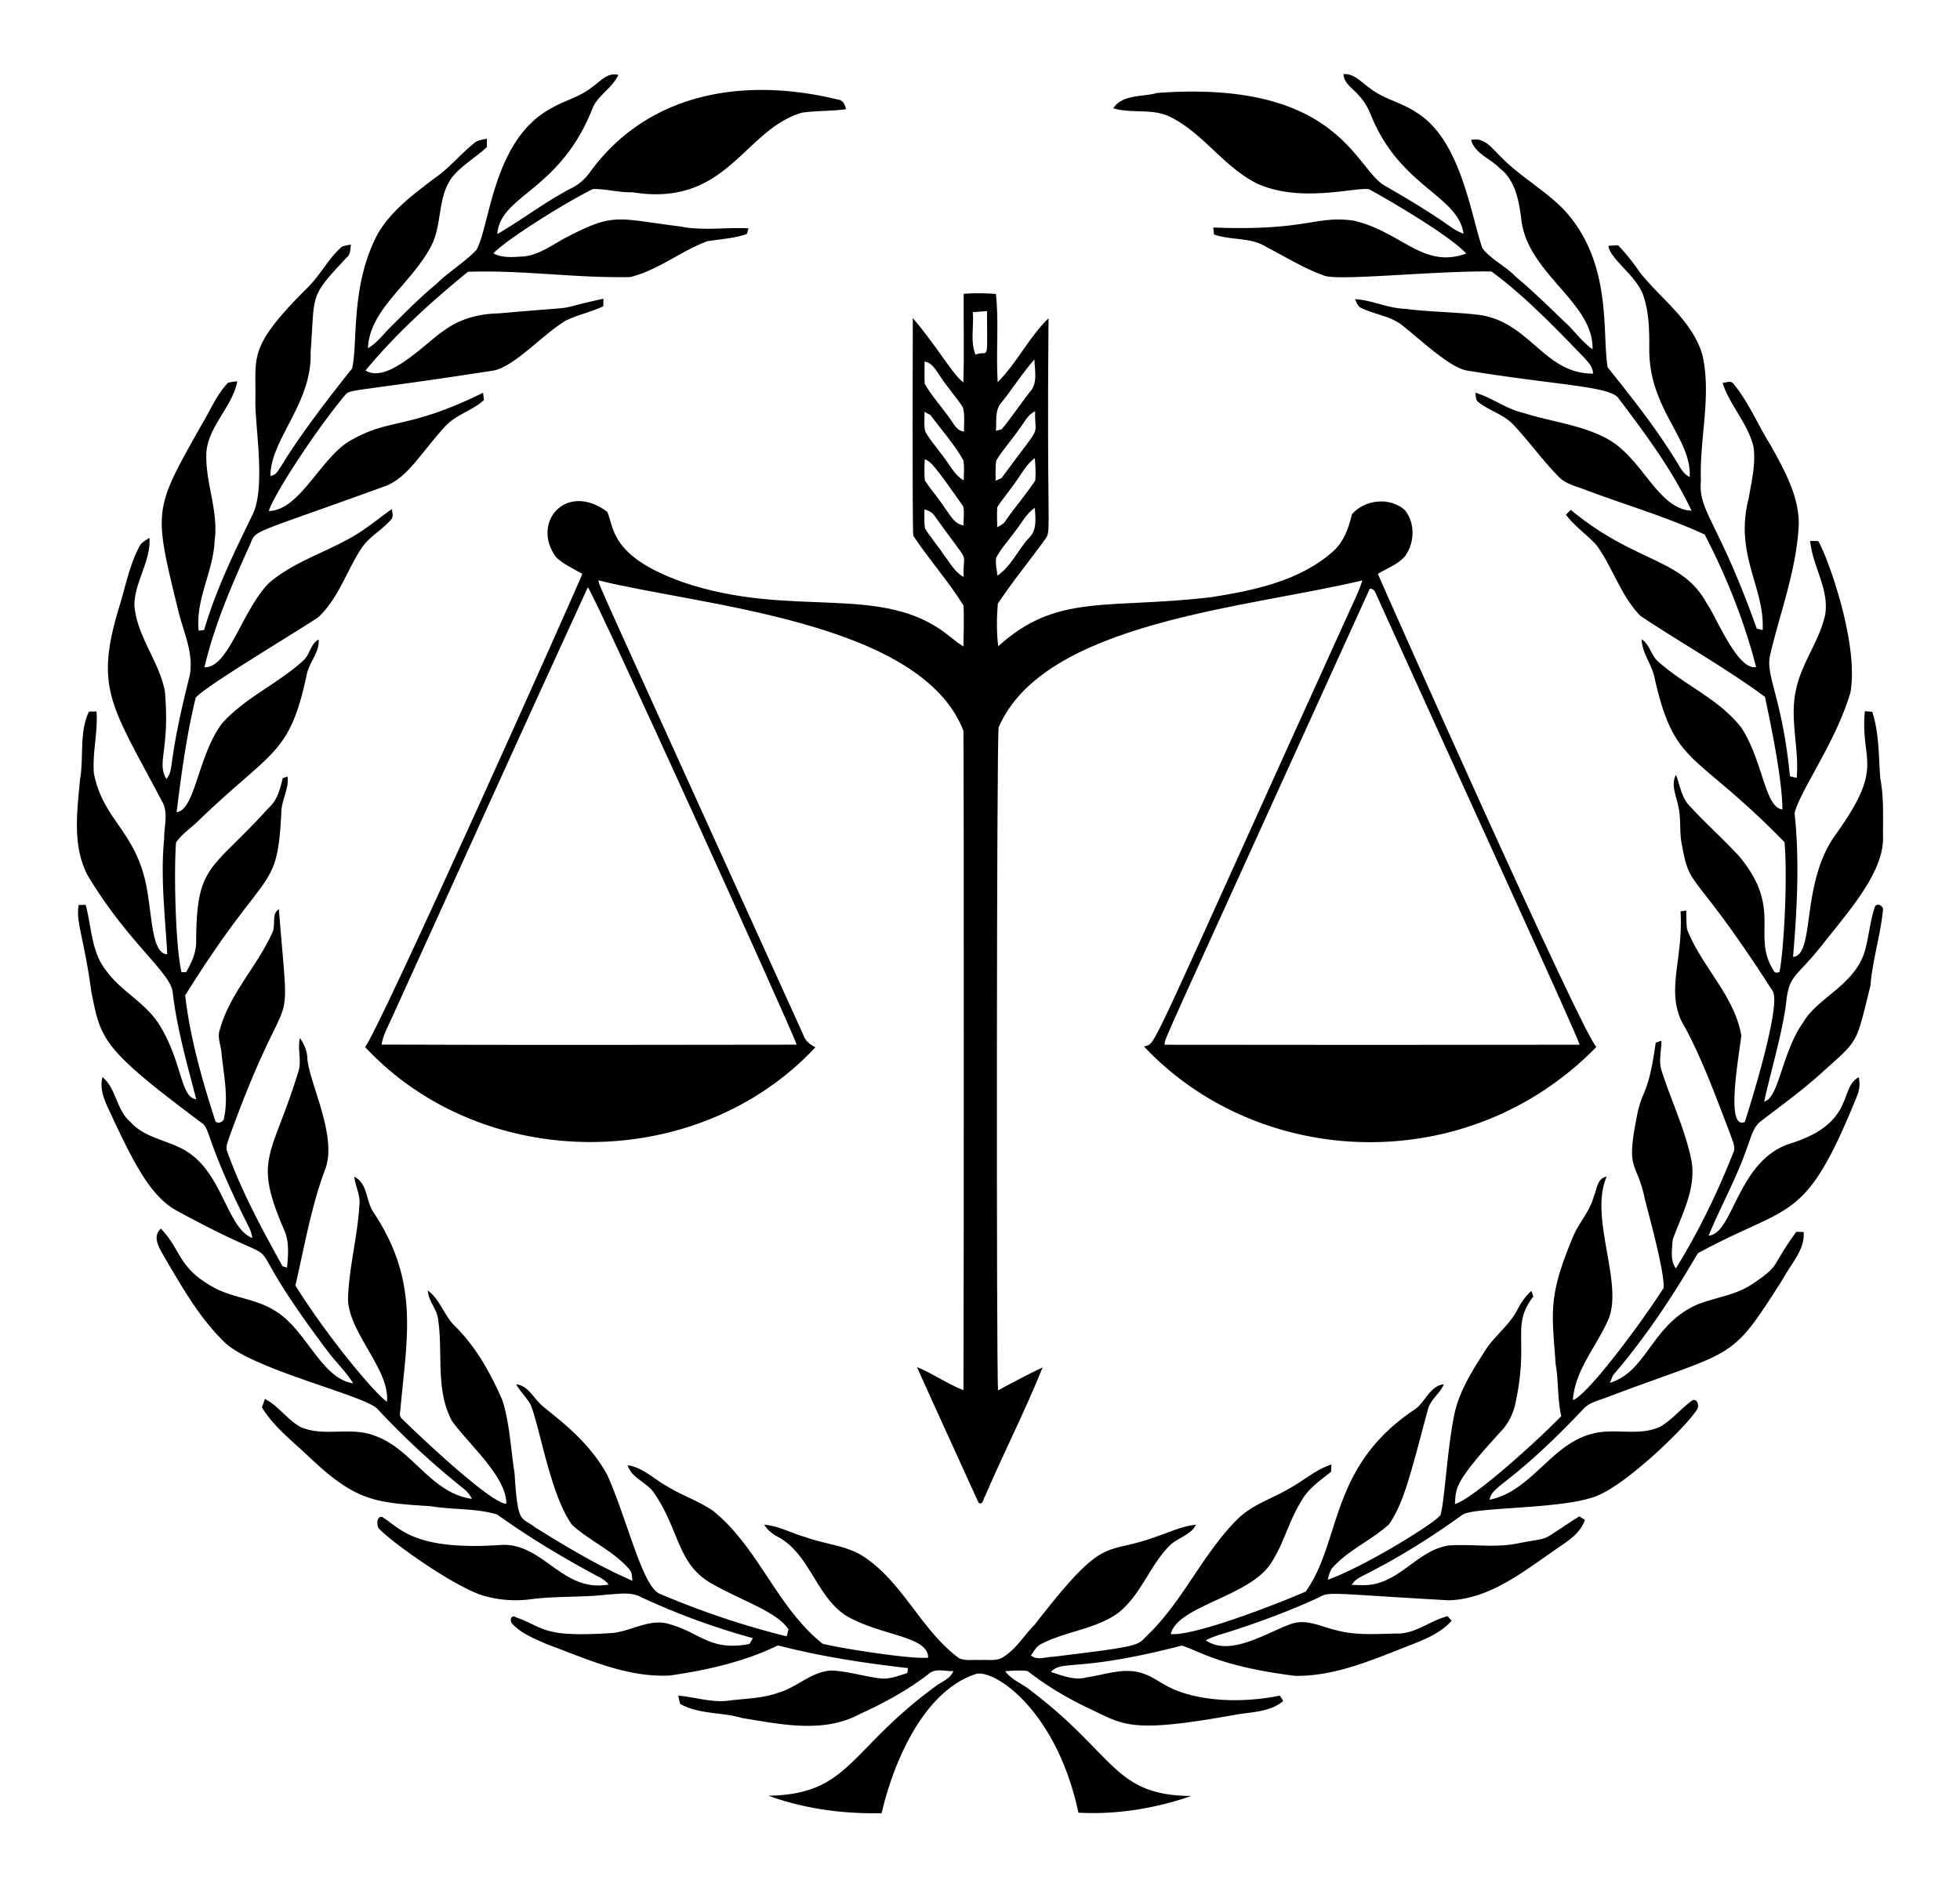 <svg xmlns="http://www.w3.org/2000/svg" viewBox="0 0 1803.068 1736.29"><path d="M544.449 80.302c7.56-5.075 14.178-13.995 24.407-11.432-5.206 11.458-17.03 17.789-22.942 28.723-30.01 78.625-85.549 81.018-88.446 117.77 22.837-13.289 43.948-29.56 67.466-41.882 7.586-3.532 13.838-9.234 18.547-16.088 53.151-72.119 140.482-86.977 227.51-65.765 4.787.549 6.226 4.813 7.351 8.842-13.498 1.883-27.232 1.229-40.678 3.218-53.959 15.914-68.478 87.253-155.806 73.194-12.243.366-24.224-3.165-36.388-2.982-26.251 12.959-79.269 46.251-91.611 59.173 8.763 4.709 18.913 3.296 28.462 2.799 14.937-1.805 26.866-11.51 39.893-18.102 43.083-22.453 45.915-16.571 103.618-9.417 20.718 4.186 41.908.628 62.809 1.7-.392 1.282-1.177 3.898-1.57 5.206-11.772 4.133-24.302 4.683-36.493 6.697-24.407 9.104-45.282 26.709-70.814 32.935-49.886 1.099-99.485-6.645-149.319-4.84-33.798 27.572-66.288 57.054-94.174 90.748 20.456 13.076 56.471-26.812 73.064-37.304 14.283-10.542 32.098-14.859 49.599-15.199 88.839-7.812 41.185-1.526 96.215-13.472-.052 1.727-.131 5.18-.157 6.906-10.83 5.232-22.759 7.691-33.615 12.792-20.055 10.957-48.892 44.061-68.486 46.564-146.092 22.524-128.767 15.315-137.705 25.114-28.321 34.787-63.951 90.237-67.884 103.906 29.264-.474 48.501-51.268 76.857-65.818 35.553-19.864 51.47-9.106 120.229-42.954.209 1.674.602 5.023.785 6.697-10.673 9.862-25.846 13.42-35.734 24.328-23.032 25.287-34.008 46.536-54.7 54.752-128.134 46.473-118.407 39.631-124.755 53.915-16.507 36.545-32.699 73.692-41.908 112.826 22.236.807 34.25-51.768 59.251-77.38 26.029-22.523 60.795-30.319 88.576-50.096 8.371-5.807 16.271-12.269 24.695-18.024.209 3.427 1.831 7.482-1.308 10.15-8.109 9.339-19.672 15.251-26.63 25.715-13.865 20.928-21.32 46.59-40.207 63.934-35.233 22.735-104.084 63.669-112.434 73.77-8.45 34.609-13.158 69.977-17.553 105.292 17.2-2.124 19.516-51.89 41.646-81.513 21.294-23.962 51.744-36.702 75.156-58.231 5.938-5.467 6.331-15.12 13.891-19.175.889 12.033-8.763 20.954-10.987 32.255-15.799 74.634-31.745 69.065-99.145 134.068-6.932 6.906-15.434 12.321-21.085 20.431-1.894 22.761-1.004 92.644 4.996 119.34h4.264c5.049-8.659 9.47-18.286 9.234-28.514.364-72.172 14.132-64.155 66.864-122.845 7.926-6.932 10.411-17.422 12.792-27.18 1.125-.366 3.322-1.073 4.447-1.439 1.439 11.693-5.781 21.869-5.755 33.38-3.816 75.602-12.911 46.519-88.446 167.997 4.552 38.952 15.382 77.145 27.441 114.474.785 4.787 8.58 2.119 8.371-1.988 4.186-20.038-.602-40.338-2.459-60.324-.654-6.985-4.107-14.1-1.334-21.058 9.104-33.066 34.348-58.048 48.134-88.838 3.505-6.723-1.125-17.422 6.069-21.582 10.474 133.541 11.947 50.741-45.256 208.675-1.229 4.343-3.819 8.894-2.564 13.498 13.289 37.094 32.098 71.887 51.168 106.234 1.046.314 3.113.968 4.133 1.308 1.073-11.563 2.276-23.884-2.694-34.74-28.945-67.144-11.129-65.891 13.472-146.703 2.616-9.836-1.256-19.96 1.099-29.822 3.715 5.52 6.697 11.72 6.801 18.521 1.558 22.956 28.857 73.332 15.853 103.775-12.557 34.138-18.626 70.134-26.814 105.423 28.452 45.771 72.587 99.086 84.208 106.94 2.919-29.234-34.781-62.933-35.812-93.991.706-29.089 8.711-57.499 10.438-86.51 1.229-9.234-3.636-17.501-4.63-26.447 12.112 5.624 10.699 21.974 17.213 32.098 42.32 63.096 31.52 113.707 25.349 179.533.052 3.636-2.145 8.345 1.386 11.092 10.692 10.659 81.637 78.382 95.849 78.008.345-24.9-34.919-54.897-50.122-76.308-15.173-28.54-8.005-61.841-12.53-92.5-.628-9.967-9.077-17.239-9.496-27.232 11.536 8.371 14.885 23.23 25.087 32.83 19.332 19.175 32.752 43.399 43.53 68.198 6.749 21.608 7.56 44.419 11.092 66.655 3.064 48.397 5.639 39.8 19.358 50.383 28.776 17.945 58.127 35.42 89.257 48.971-.863-3.401-.209-7.508-2.694-10.228-14.649-17.318-36.362-26.16-52.921-41.201-19.956-27.359-29.921-90.784-38.167-110.629-3.741-6.723-9.548-11.955-13.289-18.678 9.653.811 14.519 9.941 20.561 16.271 7.06 8.499 43.098 29.944 63.28 67.178 18.527 41.393 32.335 102.943 48.264 109.216 37.801 16.062 76.883 29.299 116.776 39.135.392-1.596 1.177-4.787 1.596-6.357-10.067-16.01-41.584-25.765-70.5-42.091-31.718-17.783-29.627-48.881-52.633-82.717-6.435-10.49-20.875-13.865-24.826-26.238 14.257 1.988 24.512 13.027 36.728 19.594 13.708 8.449 29.325 13.42 42.457 22.811 41.384 33.746 58.362 88.629 100.243 121.825 16.937 4.307 84.856 14.838 97.052 12.661-.255-20.216-44.077-19.731-76.02-38.821-27.625-18.39-33.118-57.42-63.359-72.828-4.604-2.59-8.685-6.043-11.432-10.569 13.158 1.073 25.009 7.848 37.644 11.327 17.919 6.723 38.167 7.534 54.412 18.416 35.943 24.093 52.45 67.387 87.033 93.023 5.807 2.773 12.74 1.23 19.018 1.753 7.56-.654 16.35 1.648 22.785-3.479 11.484-7.455 18.416-19.646 27.938-29.142 65.456-84.496 62.609-63.087 110.393-80.414 12.531-4.159 24.721-10.124 37.984-11.484-4.996 9.81-17.108 11.955-24.485 19.463-18.547 18.678-26.447 45.91-47.767 62.208-20.64 14.388-46.8 16.35-68.957 27.468-5.101 1.988-7.769 6.88-10.673 11.17 5.964 4.787 13.498 1.23 20.326 1.203 86.612-10.482 76.63-10.311 88.289-21.242 31.705-31.182 49.546-73.404 80.912-104.874 14.074-14.309 33.877-19.803 50.593-30.083 12.086-6.958 22.837-16.428 36.336-20.692l-.314 6.697c-10.202 8.057-21.503 15.748-27.729 27.546-11.144 17.736-15.853 38.69-27.363 56.217-19.302 31.034-86.305 39.419-92.422 65.556 22.559 2.003 102.055-29.401 124.179-39.161 33.081-46.544 21.233-114.437 99.668-167.107 10.307-6.618 14.1-21.922 27.389-23.57-3.636 8.606-12.452 14.1-14.754 23.36-17.498 65.824-22.473 85.539-35.551 105.344-16.062 14.728-37.042 23.413-51.822 39.71-2.851 3.165-3.61 7.482-4.709 11.458 31.64-11.065 97.354-51.076 103.723-59.513 3.775-12.43 6.054-59.441 12.635-92.134 4.395-21.32 16.245-40.05 27.808-58.179 8.397-13.917 22.366-23.544 30.005-38.01 3.375-6.645 7.534-12.975 13.211-17.867.445 1.282 1.334 3.819 1.779 5.101-20.499 26.566-4.117 39.395-16.062 96.215-1.831 10.333-6.409 20.169-13.708 27.781-43.359 47.402-41.329 51.75-42.378 66.995 17.57-5.5 74.858-57.346 97.811-80.911-3.532-15.67-2.407-31.81-5.101-47.584-3.298-47.076-7.488-61.471 15.46-116.306 5.206-13.446 15.853-24.145 19.594-38.219 2.904-6.566 3.008-16.873 11.824-18.233-16.251 37.078 14.911 96.34 2.093 130.039-10.464 25.349-31.287 47.14-33.118 75.523 13.938-4.689 65.204-74.312 83.475-103.252.768-16.925-16.002-75.203-17.501-82.56-7.575-35.478-17.669-23.313-6.854-76.778 4.913-24.283 10.181-16.934 17.03-66.21 1.334-.471 3.95-1.386 5.258-1.831.026 8.633-2.407 17.37-.34 25.924 8.842 28.488 22.34 55.589 28.095 84.993 4.238 25.584-9.13 49.023-17.396 72.253-.523 8.685-2.537 18.835 2.956 26.317 20.719-33.536 37.984-69.14 52.502-105.789 3.218-5.729-.759-11.772-2.328-17.318-12.661-32.883-24.616-66.21-41.097-97.392-20.499-32.037-1.975-61.192-4.813-107.961a321.36 321.36 0 005.284-.811c.157 5.807-.078 11.667.785 17.422 13.289 34.19 43.373 60.533 49.86 97.523-2.028 18.589-14.958 87.382 3.192 79.604 4.531-13.741 34.337-109.224 25.506-120.674-72.892-113.576-75.738-91.526-83.24-133.754-2.747-11.903-.549-24.328-3.505-36.205-1.7-9.417-7.037-19.515-2.04-28.776 3.688 9.601 4.918 20.692 12.347 28.409 14.937 16.428 31.758 31.078 46.643 47.558 38.904 47.689 10.821 71.432 30.214 103.121 1.151 2.878 3.139 3.636 5.991 2.25 3.85-18.189 7.668-85.19 4.63-119.34-83.164-85.375-101.208-68.384-119.837-152.484-2.773-11.824-11.249-21.739-11.615-34.217 7.979 5.127 8.711 15.748 16.193 21.372 24.119 21.372 55.694 34.112 75.68 60.193 19.837 30.459 21.324 72.978 37.617 75.052.069-32.322-15.701-101.028-15.957-103.54-36.728-27.127-76.778-49.285-114.684-74.607-17.893-18.338-25.244-44-39.998-64.588-8.921-10.045-20.431-17.605-28.488-28.462 1.465-1.491 2.956-2.956 4.447-4.447 59.865 49.613 102.138 43.8 125.095 86.013 8.849 12.446 28.441 62.184 45.413 58.571-10.882-42.248-27.232-83.214-47.323-121.904-35.106-16.245-72.514-27.127-108.719-40.73-8.92-3.584-19.201-5.441-25.95-12.818-14.78-15.042-26.997-32.333-41.463-47.637-8.894-9.287-21.869-12.661-31.836-20.457-3.008-1.857-2.276-5.886-3.035-8.79 15.356 4.421 28.252 14.937 43.948 18.443 25.741 8.371 53.575 10.856 77.616 24.041 32.507 17.75 46.096 64.557 77.38 66.053-17.475-37.042-42.169-70.343-66.838-102.912-6.549-11.668-55.477-12.253-139.718-26.029-15.916-2.653-42.956-28.571-59.722-41.725-10.804-8.476-24.93-9.758-37.016-15.565-3.636-1.308-4.866-5.258-6.305-8.397 15.8.837 30.371 8.554 46.25 8.868 22.445 2.982 45.204 2.904 67.675 5.572 47.172 6.419 59.7 54.15 105.005 54.072.052-6.435-4.787-10.804-8.633-15.277-26.892-27.598-53.679-55.746-84.731-78.688-51.823-.821-141.05 8.979-154.08 3.767-18.521-6.618-35.263-17.135-52.659-26.107-14.492-9.417-32.673-6.121-48.526-11.667-.157-1.596-.497-4.84-.68-6.461 86.683 3.413 93.914-11.393 129.359-6.278 43.778 10.221 63.751 44.738 103.33 30.24-14.764-16.278-70.109-48.656-89.413-59.173-12.526-2.162-61.741 12.674-101.63-4.604-31.025-14.597-49.808-45.91-80.179-61.37-16.559-8.973-35.996-3.218-53.496-8.502 8.763-13.211 26.944-10.176 40.417-14.1 168.166-12.448 182.351 71.011 209.774 85.542 20.326 11.719 40.521 23.727 59.696 37.277 3.793 2.773 7.9 5.023 12.347 6.645-5.05-35.395-58.339-42.755-85.123-108.955-9.347-23.885-24.404-24.756-25.323-37.827 9.967-.732 16.402 7.612 23.936 12.635 12.792 10.385 29.639 13.289 43.085 22.602 40.756 24.742 49.815 93.085 60.769 124.99 8.45 10.647 21.503 16.454 30.842 26.317 17.108 14.205 32.778 29.979 48.918 45.256 6.985 7.299 13.237 15.46 21.582 21.32 1.188-42.599-58.442-68.831-65.32-117.64-2.171-17.605-5.101-37.591-20.248-49.075-8.476-8.79-22.602-13.237-26.16-25.846 12.033-2.878 19.28 7.665 26.761 14.911 17.631 18.338 40.417 30.685 58.231 48.84 45.527 48.713 35.189 113.463 40.626 145.421 21.791 27.18 43.451 54.569 61.868 84.234 4.055 5.912 6.697 13.42 13.629 16.69 1.979-35.332-37.199-62.159-37.199-116.986.052-17.056.052-34.452-5.755-50.697-6.703-18.199-30.48-32.851-31.81-45.073 2.956-.157 5.938-.314 8.92-.392 7.351 7.665 13.917 16.036 19.934 24.773 19.672 25.009 48.683 44.524 57.708 76.517 8.371 38.036-2.956 76.674-1.491 115.024-2.639 28.824 15.77 36.363 51.377 136.291 1.36.34 4.055.994 5.415 1.334 2.123-39.05-26.363-69.596-12.766-121.511 2.537-15.565 6.592-31.313 4.343-47.166-5.258-21.503-21.608-37.905-28.514-58.728 3.113-.026 7.665-2.564 9.993.732 14.231 17.213 22.654 38.167 34.452 56.949 12.164 22.131 25.479 45.361 25.741 71.337-1.596 41.672-16.847 80.912-26.343 121.093-4.68 19.307 11.058 38.772 18.181 111.78 1.543.392 4.63 1.151 6.2 1.543 2.537-26.84-6.618-53.784-.733-80.519 4.866-24.93 21.896-45.387 27.075-70.238 3.479-23.622-11.903-44.262-13.865-67.256 1.805.026 5.467.052 7.272.078 6.521 9.248 37.961 92.292 29.717 139.352-13.665 46.121-46.206 89.856-51.377 110.917 4.656 44 2.302 88.367-1.413 132.341 20.825-1.952 6.348-68.502 39.815-113.428 45.346-63.466 21.742-65.565 26.264-112.695 1.7.157 5.101.471 6.775.628 6.461 19.672 5.807 40.704 7.377 61.135 3.401 17.527 2.433 35.446 2.538 53.209 1.295 31.963-30.006 67.37-53.653 97.183-27.74 35.816-32.757 28.008-35.865 59.565-4.552 29.586-13.315 58.284-19.829 87.425 13.524-2.593 16.463-45.896 35.943-72.828 12.903-22.678 47.809-34.306 56.871-66.262 3.61-13.289 4.656-27.206 9.13-40.286 2.067-3.872 8.319-.445 7.299 3.584-2.328 23.334-9.627 45.962-11.51 69.401-13.435 54.016-10.357 49.041-43.033 78.348-17.893 16.454-37.591 30.737-56.871 45.492-8.031 5.467-9.888 15.617-13.237 24.093-9.627 28.226-24.328 54.36-35.682 81.801 23.032-1.396 26.33-70.6 76.752-85.202 58.504-19.012 42.953-50.907 61.318-60.455 1.386 5.912.654 12.007-1.7 17.605-48.106 118.672-60.392 97.467-146.049 144.165-3.431 4.38-33.178 60.119-78.322 112.381a1320.99 1320.99 0 00-2.773 6.958c34.498-10.525 37.941-53.545 80.702-72.174 16.533-6.461 34.949-8.449 49.965-18.469 27.097-18.265 15.977-14.011 40.757-48.291l6.775.209c1.203 16.585-11.589 29.063-18.835 42.797-49.853 78.267-41.4 63.6-162.189 109.269-7.351 2.93-15.696 4.447-21.346 10.464-67.181 71.052-84.079 69.899-86.562 83.763 39.266-8.057 56.976-52.241 95.77-61.03 20.195-5.023 42.248 3.035 61.658-6.383 10.595-6.461 18.652-16.245 28.54-23.648 5.049-3.192 7.482 5.153 4.604 8.397-9.212 14.956-61.759 65.934-89.701 78.165-28.965 13.698-115.429 10.694-125.932 18.39-28.174 20.352-57.708 38.952-88.76 54.621-4.866 2.537-10.124 4.813-13.001 9.784 7.665.262 15.617.916 23.099-1.308 24.852-6.357 40.573-31.339 66.524-34.949 21.189-1.439 42.693 2.511 63.646-1.988 33.72-6.481 16.665.141 56.112-24.773 1.282.811 3.819 2.433 5.101 3.27-4.5 13.76-18.286 20.928-29.325 28.88-28.88 20.012-58.964 43.817-95.666 45.099-112.053-6.262-109.639-8.436-120.412-2.302-25.715 11.772-52.241 21.712-79.133 30.397-8.162 2.695-16.585 4.735-24.25 8.633 22.756 16.047 57.808-8.194 79.708-15.356 13.446-4.159 26.552 2.851 39.422 5.912 18.312 5.232 37.591 3.636 56.4 3.27 17.318.575 30.842-11.955 47.035-15.931a269.441 269.441 0 013.61 4.212c-10.281 11.615-25.27 17.37-39.37 22.942-33.536 13.001-67.675 28.174-104.377 27.729-70.389-8.696-89.145-23.481-104.507-27.834-97.058 25.105-109.679 12.649-120.334 24.25 10.568 3.322 21.66 8.083 32.909 4.944 17.161-2.433 35.002-9.627 52.136-3.453 9.313 3.034 16.873 9.6 25.82 13.446 19.094 9.223 55.597 15.636 99.746 6.828.785 1.229 2.38 3.688 3.165 4.918-12.007 10.124-28.645 10.098-43.373 12.531-101.041 18.333-103.334 8.978-137.966-6.88-18.94-9.234-37.147-20.064-53.706-33.118-6.906-1.073-13.917-.314-20.823.026 5.703 7.979 15.513 11.327 22.968 17.422 78.487 59.169 76.587 96.966 148.273 97.418-33.17 11.484-68.747 17.292-103.854 15.356-19.421-91.267-73.854-130.247-93.154-127.894-47.397 14.259-76.242 78.149-87.87 128.339-35.263.811-70.945-3.976-104.141-16.036 74.629-1.188 73.797-42.024 152.955-100.086 5.86-4.709 14.178-7.115 17.213-14.571-7.717.34-16.847-3.087-23.151 2.904-19.253 14.833-40.757 26.526-62.835 36.545-33.432 18.181-72.933 9.47-108.484 3.715-18.678-5.546-39.37-3.244-56.819-12.871a60.59 60.59 0 01-1.779-7.691c14.833 1.203 29.377 6.2 44.367 4.813 15.879-2.171 32.229-1.988 47.506-7.455 17.291-4.892 30.764-19.829 49.389-20.483 15.042.732 29.56 5.415 44.445 7.22 8.711 1.125 16.899-2.485 25.035-4.944l.523-4.526c-40.181-4.526-80.31-10.699-119.549-20.849-31.235 15.12-65.477 22.811-99.668 27.703-39.867 1.962-76.857-15.539-113.402-28.985-10.856-4.944-22.576-9.313-30.947-18.181-3.218-2.694-2.067-9.496 3.139-6.331 26.382 9.317 23.204 18.756 88.602 14.362 17.867-1.753 35.002-14.126 53.209-7.9 28.547 8.253 36.566 24.802 72.75 17.998l3.244-5.337a652.16 652.16 0 01-102.415-37.513c-9.548-5.441-20.718-3.061-31.13-2.642-23.753 2.904-47.82 1.229-71.52 4.447-14.989 1.884-30.319.576-44.733-3.95-29.159-10.139-85.44-50.829-94.671-61.658-1.57-3.244-1.936-10.856 3.375-10.229 16.446 10.109 28.603 30.996 107.542 25.924 40.403-3.752 57.384 44.28 100.898 36.257-2.511-2.904-5.467-5.258-8.868-6.88-32.359-17.239-63.908-36.1-93.677-57.473-19.698-6.043-40.966-4.212-61.213-7.691-51.747-3.219-68.694-4.648-111.335-44.785-15.251-14.78-32.83-27.677-43.896-46.172.68-1.936 2.014-5.781 2.694-7.717 12.714 6.488 20.614 19.306 33.17 26.029 21.712 9.13 46.224-.89 68.067 7.9 34.374 12.086 51.561 52.921 89.23 57.996-1.962-3.662-4.447-6.985-7.769-9.47-28.017-22.367-54.438-46.695-78.845-72.933-10.055-12.295-113.628-36.067-140.398-61.135-23.648-22.602-39.71-51.508-56.217-79.368-4.316-7.9-11.249-18.05-2.904-25.715 19.048 19.96 15.344 35.545 47.977 53.836 17.318 9.757 38.167 10.464 55.249 20.745 30.418 16.795 43.261 63.029 73.665 67.806-6.226-10.176-14.885-18.521-22.21-27.886-102.215-135.448-12.217-61.203-140.974-131.478-24.106-13.521-39.784-46.568-56.557-81.435-5.467-13.132-14.519-26.055-10.935-41.018 12.975 10.647 12.714 30.528 25.819 41.358 14.806 16.716 39.266 16.768 56.269 30.214 28.955 21.704 33.667 68.1 55.877 76.491-.785-3.819-1.779-7.586-3.715-10.987-40.185-80.062-34.457-89.854-43.582-95.352-91.79-68.674-91.969-75.82-100.924-120.439-6.473-48.635-14.465-64.204-11.589-79.577 1.596-.026 4.787-.078 6.383-.131 5.624 20.143 5.023 42.954 18.573 60.036 13.708 19.489 36.728 29.953 49.285 50.357 21.301 34.339 19.163 66.772 33.903 68.486-8.371-32.438-17.736-64.797-21.634-98.177-1.481-18.19-41.02-45.537-78.348-107.961-14.126-27.049-9.574-58.597-6.985-87.739 3.741-20.745-.968-43.19 8.266-62.783 1.753-.052 5.232-.105 6.958-.131 1.386 19.044-3.898 37.827-2.433 56.845 8.817 45.85 42.533 54.017 50.122 115.102 3.476 20.998 4.245 51.29 17.396 51.377-1.962-35.342-6.383-70.84-2.851-106.313-.209-11.51 4.29-24.224-2.197-34.714-46.286-87.849-62.201-102.992-39.004-178.984 5.677-18.442 9.287-37.722 18.286-54.961 1.91-3.872 5.964-5.781 9.365-8.109 1.491 21.529-13.786 40.626-13.838 62.103 2.224 28.723 22.89 51.456 28.069 79.316 4.731 54.2-7.902 65.304 1.386 80.414 7.702-9.485.212-10.954 21.294-94.541 4.107-19.881-4.813-38.899-9.784-57.708-23.44-96.3-24.141-93.722 20.928-173.673 7.848-12.949 13.655-27.389 24.171-38.533a41.017 41.017 0 018.58-1.308c-4.63 23.779-26.473 40.757-28.435 65.425-1.256 27.232 11.327 53.444 7.612 80.781-.994 28.462-17.867 54.333-14.649 83.24 1.23-.183 3.715-.549 4.97-.732 10.778-36.859 27.755-71.599 44.524-106.025 12.518-25.15 2.092-82.49 2.616-104.769.879-41.426-7.8-48.704 48.683-104.821 11.406-11.406 18.704-26.343 30.921-37.016 2.694-.889 5.467-1.543 8.319-1.883-.706 4.002-.235 8.816-3.741 11.693-35.254 37.581-29.234 32.417-33.38 87.687 1.694 46.156-37.387 80.666-36.885 113.454 10.927-2.4 1.016-6.1 75.026-98.831 5.598-22.357-1.834-76.102 23.622-123.892 12.53-21.634 33.223-36.676 52.764-51.534 13.263-9.156 23.439-21.922 35.969-31.941 3.165-2.956 7.639-3.113 11.641-4.081 0 1.91.026 5.755.026 7.691-10.385 9.81-23.361 16.847-32.281 28.174-13.995 19.384-8.214 45.57-20.483 65.608-18.682 33.429-55.19 56.112-56.635 91.245 8.45-4.813 14.205-12.949 21.006-19.698 13.629-13.42 27.023-27.127 41.855-39.292 11.484-11.353 25.636-19.646 36.833-31.261 12.8-22.018 14.934-102.413 69.951-131.033 11.856-6.72 25.563-10.042 36.315-18.727z"/><path d="M886.512 270.273c9.888-.785 19.803-.523 29.691.105 2.851 26.918-.105 54.176 1.596 81.199 17.736-17.684 28.776-41.332 46.773-58.781-1.746 194.128 2.687 194.773-2.511 202.501-14.545 20.169-30.45 39.396-44.157 60.115-1.046 12.923-1.229 26.238.418 39.135 54.081-49.138 99.824-33.816 196.092-45.178 39.161-6.2 80.728-14.728 111.44-41.672 10.228-8.868 14.806-21.843 17.867-34.609 11.798-13.655 35.054-16.114 48.683-3.793 9.679 11.981 9.025 30.136.131 42.378-6.566 7.769-16.585 11.039-25.009 16.271 2.133 5.564 188.643 424.873 201.063 435.191-118.316 121.224-309.998 112.532-416.199-.366 12.56-4.92-5.081 26.884 190.703-404.27 3.715-8.057 7.612-16.062 10.176-24.564-105.703 25.536-292.445 37.843-334.581 135.166-1.881 4.462-2.2 594.639-.523 609.963 13.525-7.298 27.101-14.518 40.992-21.085-16.062 40.05-35.865 78.531-52.842 118.241-1.779 2.302-1.91 8.947-6.095 6.252-18.809-41.62-38.01-83.057-56.662-124.755 14.754 5.99 27.912 15.382 42.771 21.268.363-92.39.413-569.22-.026-606.641-39.128-101.179-242.464-115.159-335.863-138.436 1.911 7.562-9.463-18.254 188.427 417.847 1.753 5.65 6.121 9.208 11.275 11.693-108.049 115.971-305.52 116.66-414.368-.288 10.213-9.069 193.948-419.722 199.938-435.217-8.162-4.84-17.239-8.659-24.119-15.303-23.473-31.632 8.994-70.055 47.009-41.829 6.44 13.885 2.007 40.697 69.114 64.614 101.373 34.84 184.33-.43 245.612 49.834 4.212 3.322 8.397 6.671 12.949 9.522.314-12.53.549-25.087.183-37.617-13.943-22.366-31.679-42.274-46.276-64.222-1.075-6.988-.475-199.328-.471-200.33 22.957 26.846 36.47 51.827 46.512 59.121.888-27.153.077-54.306.287-81.46m8.423 16.847c1.151 13.001-2.59 26.84 2.485 39.187 12.204-5.413 10.772 11.085 10.542-40.103-4.342.314-8.685.576-13.027.916m26.212 83.423c-6.331 7.037-4.133 17.239-4.97 25.872 1.334-.366 3.95-1.099 5.284-1.465 9.287-11.065 17.161-23.36 26.238-34.661 7.168-8.188 4.107-19.777 3.898-29.639-11.066 12.556-20.039 26.787-30.45 39.893m-70.579-37.958c0 6.854-.314 13.708.131 20.561 6.618 11.432 15.643 21.242 23.23 32.019 3.584 4.735 6.121 11.327 12.949 11.876-.314-7.456.994-15.225-1.151-22.445-6.226-9.522-13.891-17.972-20.169-27.441-4.16-5.623-7.351-13.183-14.99-14.57m88.027 60.847c-7.089 10.359-15.67 19.672-22.209 30.397-.732 6.095-.497 12.269-.497 18.416 1.36-.602 4.055-1.779 5.415-2.354 39.239-53.696 30.283-35.005 30.947-61.553-6.54 2.93-9.575 9.653-13.656 15.094M850.49 378.94c.131 6.017-.732 12.243.732 18.181 5.337 9.365 12.766 17.291 18.887 26.107 4.866 6.723 8.947 14.466 16.428 18.704.235-6.069.576-12.19-.157-18.233-8.58-15.094-20.169-28.122-30.554-41.934l-5.336-2.825m.235 43.451c-.314 6.514-.576 13.08.052 19.594 5.912 9.025 13.211 17.082 19.018 26.186 4.499 5.991 8.345 13.969 16.585 15.173-.131-5.807.968-11.746-.262-17.475-27.16-38.63-29.345-40.67-35.393-43.478m83.318 21.372c-5.258 7.717-11.379 14.832-16.559 22.602-.523 6.2-.235 12.426-.078 18.652 2.93-1.57 6.069-3.087 7.769-6.121 8.685-12.557 18.783-24.093 27.206-36.807.628-6.88.157-13.812-.419-20.666-7.899 5.755-12.268 14.649-17.919 22.34m.184 44.55c-5.912 8.214-12.897 15.696-17.762 24.616-.994 5.546.602 11.144 1.099 16.664 12.557-8.45 18.73-23.544 28.88-34.557 7.874-7.272 6.017-18.286 5.572-27.86-7.875 5.206-12.06 13.943-17.789 21.137m-83.842-19.646c.131 5.807-.445 11.693.602 17.475 5.31 8.711 12.112 16.376 17.71 24.904 5.441 6.985 9.705 15.486 17.867 19.75-1.336-27.171 8.686-6.49-26.238-55.432-2.25-3.636-5.86-5.807-9.941-6.697M360.966 935.328c-3.61 8.423-8.528 16.454-9.941 25.663 127.293.445 254.585.288 381.878.078-6.31-18.131-185.988-414.045-192.116-420.829-60.455 131.452-119.838 263.401-179.821 395.088m899.104-393.649c-198.149 436.598-187.527 410.879-188.794 419.443 127.293.209 254.585.183 381.878-.026-2.951-10.541-110.384-244.562-186.649-413.191-1.307-3.009-2.406-6.697-6.435-6.226z"/></svg>